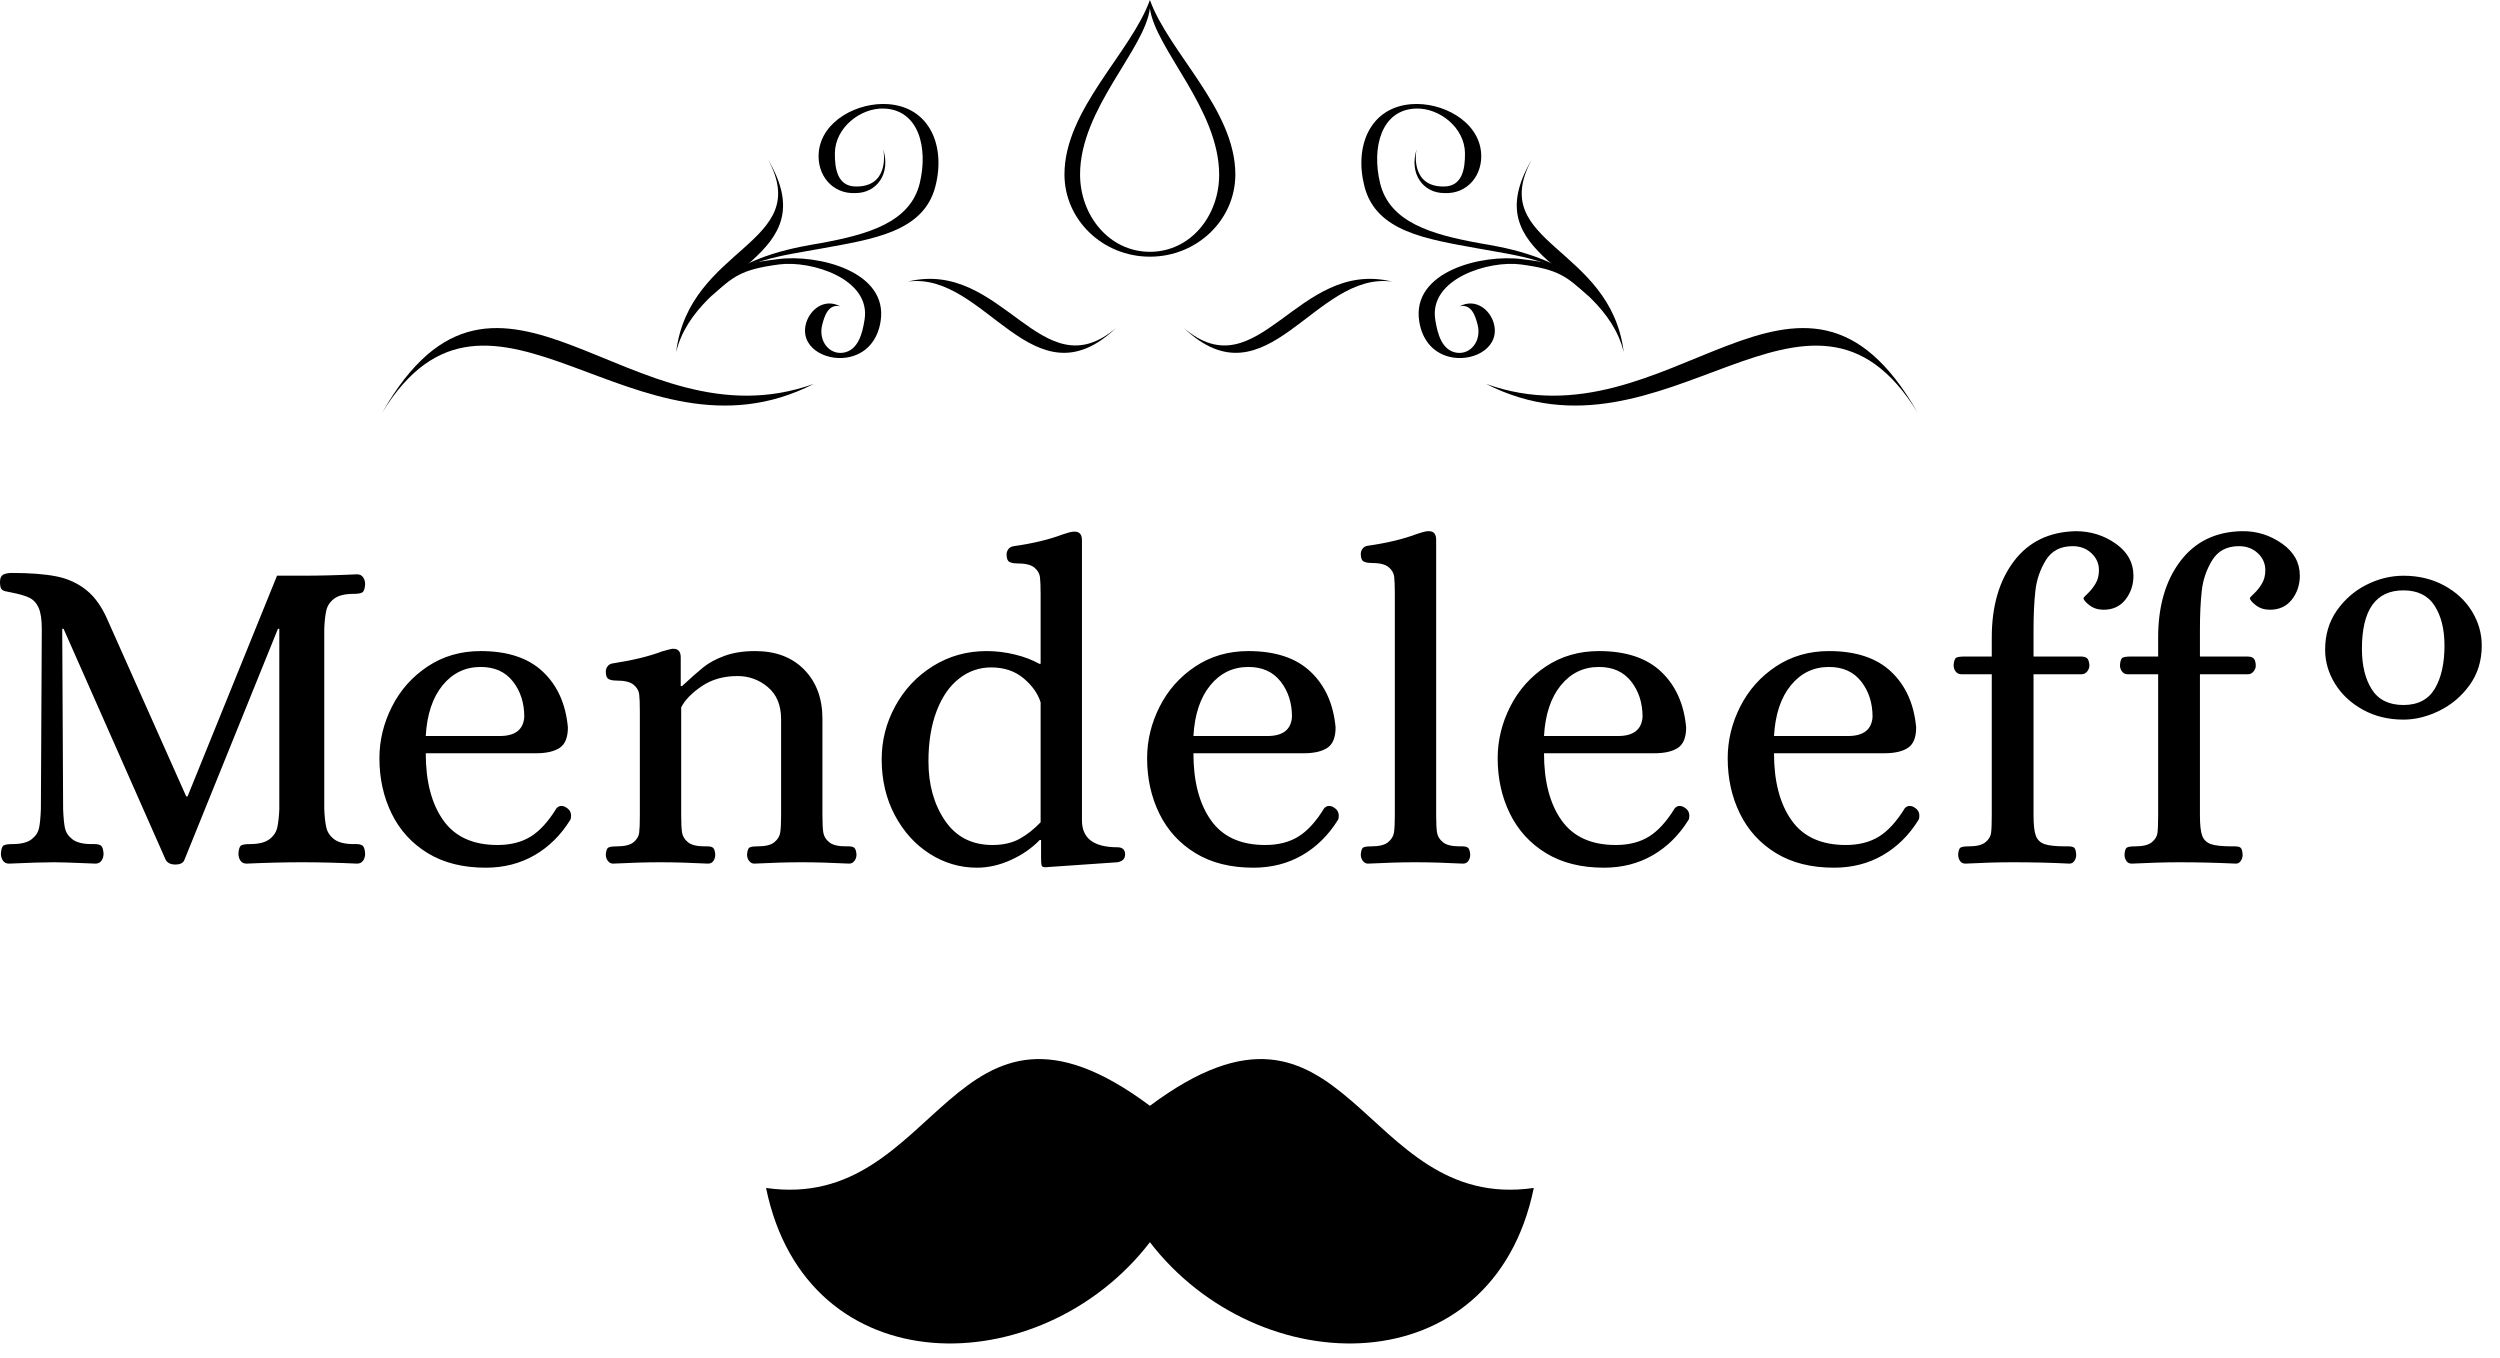 <?xml version="1.0" encoding="UTF-8"?> <svg xmlns="http://www.w3.org/2000/svg" width="116" height="63" viewBox="0 0 116 63" fill="none"> <g clip-path="url(#clip0_154_206)"> <path d="M111.52 33.39C110.819 33.39 110.191 33.237 109.637 32.931C109.083 32.624 108.652 32.222 108.346 31.727C108.04 31.231 107.886 30.705 107.886 30.151C107.886 29.45 108.069 28.841 108.433 28.323C108.798 27.805 109.258 27.407 109.812 27.13C110.366 26.853 110.936 26.714 111.52 26.714C112.22 26.714 112.847 26.864 113.402 27.163C113.956 27.462 114.387 27.86 114.693 28.356C114.999 28.852 115.153 29.384 115.153 29.954C115.153 30.654 114.967 31.264 114.595 31.781C114.223 32.299 113.755 32.697 113.194 32.974C112.632 33.251 112.074 33.39 111.52 33.39ZM111.52 32.712C112.191 32.712 112.676 32.459 112.975 31.956C113.274 31.453 113.424 30.785 113.424 29.954C113.424 29.195 113.27 28.578 112.964 28.104C112.658 27.63 112.176 27.393 111.52 27.393C110.235 27.393 109.593 28.297 109.593 30.107C109.593 30.88 109.747 31.508 110.053 31.989C110.359 32.471 110.848 32.712 111.52 32.712Z" fill="black"></path> <path d="M8.134 40.114C7.923 40.114 7.776 40.044 7.691 39.903L2.95 29.177H2.887L2.929 37.543C2.943 37.922 2.971 38.214 3.013 38.418C3.055 38.621 3.171 38.797 3.361 38.944C3.551 39.092 3.849 39.166 4.257 39.166H4.383C4.524 39.166 4.625 39.19 4.689 39.239C4.752 39.289 4.791 39.412 4.805 39.608C4.805 39.735 4.773 39.843 4.71 39.935C4.647 40.026 4.552 40.072 4.425 40.072L3.898 40.051C3.252 40.023 2.789 40.009 2.508 40.009C2.03 40.009 1.335 40.03 0.421 40.072C0.295 40.072 0.2 40.026 0.137 39.935C0.074 39.843 0.042 39.735 0.042 39.608C0.056 39.398 0.098 39.271 0.169 39.229C0.239 39.187 0.372 39.166 0.569 39.166C0.976 39.166 1.275 39.092 1.464 38.944C1.654 38.797 1.77 38.621 1.812 38.418C1.854 38.214 1.883 37.922 1.897 37.543L1.939 29.177C1.939 28.742 1.889 28.415 1.791 28.197C1.693 27.98 1.549 27.825 1.359 27.734C1.169 27.642 0.892 27.562 0.527 27.491C0.471 27.477 0.386 27.46 0.274 27.439C0.162 27.418 0.088 27.375 0.053 27.312C0.018 27.249 0 27.147 0 27.007C0 26.838 0.046 26.726 0.137 26.67C0.228 26.613 0.372 26.585 0.569 26.585C1.398 26.585 2.079 26.638 2.613 26.743C3.147 26.849 3.614 27.063 4.014 27.386C4.415 27.709 4.748 28.187 5.015 28.819L8.64 36.953H8.703L12.854 26.712H14.055C14.828 26.712 15.664 26.691 16.563 26.648C16.689 26.648 16.784 26.694 16.848 26.785C16.911 26.877 16.942 26.986 16.942 27.112C16.928 27.323 16.883 27.449 16.805 27.491C16.728 27.534 16.598 27.555 16.416 27.555C16.008 27.555 15.706 27.628 15.509 27.776C15.313 27.923 15.19 28.106 15.141 28.324C15.091 28.541 15.06 28.826 15.046 29.177V37.543C15.06 37.894 15.091 38.179 15.141 38.397C15.19 38.614 15.313 38.797 15.509 38.944C15.706 39.092 16.008 39.166 16.416 39.166H16.542C16.668 39.166 16.763 39.19 16.826 39.239C16.89 39.289 16.928 39.412 16.942 39.608C16.942 39.735 16.911 39.843 16.848 39.935C16.784 40.026 16.689 40.072 16.563 40.072C15.664 40.03 14.821 40.009 14.034 40.009C13.22 40.009 12.355 40.03 11.442 40.072C11.316 40.072 11.221 40.026 11.158 39.935C11.095 39.843 11.063 39.735 11.063 39.608C11.077 39.398 11.119 39.271 11.19 39.229C11.26 39.187 11.393 39.166 11.59 39.166C11.997 39.166 12.299 39.092 12.496 38.944C12.693 38.797 12.816 38.614 12.865 38.397C12.914 38.179 12.945 37.894 12.96 37.543V29.177H12.896L8.555 39.903C8.499 40.044 8.359 40.114 8.134 40.114ZM22.536 40.261C21.483 40.261 20.587 40.037 19.849 39.587C19.112 39.138 18.553 38.526 18.174 37.754C17.795 36.981 17.605 36.124 17.605 35.183C17.605 34.354 17.799 33.557 18.185 32.791C18.571 32.026 19.122 31.404 19.839 30.926C20.555 30.449 21.377 30.21 22.304 30.21C23.555 30.21 24.517 30.529 25.191 31.169C25.866 31.808 26.252 32.668 26.35 33.75C26.35 34.214 26.224 34.53 25.971 34.698C25.718 34.867 25.353 34.951 24.875 34.951H19.755C19.755 36.258 20.025 37.294 20.566 38.059C21.107 38.825 21.946 39.208 23.084 39.208C23.688 39.208 24.201 39.078 24.622 38.818C25.044 38.558 25.444 38.119 25.823 37.501C25.894 37.431 25.964 37.396 26.034 37.396C26.133 37.396 26.217 37.424 26.287 37.48C26.428 37.564 26.498 37.691 26.498 37.859C26.498 37.944 26.484 38.007 26.456 38.049C26.02 38.751 25.469 39.296 24.802 39.682C24.134 40.068 23.379 40.261 22.536 40.261ZM23.189 34.151C23.906 34.151 24.285 33.855 24.327 33.265C24.327 32.619 24.152 32.071 23.801 31.622C23.449 31.172 22.951 30.947 22.304 30.947C21.588 30.947 20.998 31.232 20.534 31.801C20.071 32.37 19.811 33.153 19.755 34.151H23.189ZM28.446 40.072C28.348 40.072 28.267 40.03 28.204 39.945C28.141 39.861 28.109 39.763 28.109 39.65C28.123 39.468 28.165 39.359 28.235 39.324C28.306 39.289 28.432 39.271 28.615 39.271C28.98 39.271 29.24 39.208 29.395 39.081C29.549 38.955 29.637 38.807 29.658 38.639C29.679 38.47 29.689 38.203 29.689 37.838V33.013C29.689 32.647 29.679 32.38 29.658 32.212C29.637 32.043 29.549 31.895 29.395 31.769C29.24 31.643 28.98 31.579 28.615 31.579C28.446 31.579 28.32 31.555 28.235 31.506C28.151 31.457 28.109 31.341 28.109 31.158C28.109 31.074 28.137 30.993 28.193 30.916C28.25 30.838 28.334 30.793 28.446 30.779C29.359 30.638 30.111 30.456 30.701 30.231C30.94 30.161 31.101 30.119 31.186 30.104H31.249C31.474 30.104 31.586 30.238 31.586 30.505V31.832H31.649C32.057 31.453 32.387 31.162 32.64 30.958C32.893 30.754 33.219 30.578 33.62 30.431C34.02 30.284 34.494 30.21 35.042 30.21C35.997 30.21 36.756 30.498 37.318 31.074C37.88 31.65 38.161 32.408 38.161 33.35V37.838C38.161 38.203 38.175 38.47 38.203 38.639C38.231 38.807 38.322 38.955 38.477 39.081C38.631 39.208 38.891 39.271 39.257 39.271H39.383C39.495 39.271 39.58 39.292 39.636 39.334C39.692 39.376 39.727 39.482 39.741 39.65C39.741 39.763 39.71 39.861 39.647 39.945C39.583 40.03 39.502 40.072 39.404 40.072C38.589 40.03 37.852 40.009 37.191 40.009C36.559 40.009 35.829 40.03 35 40.072C34.902 40.072 34.821 40.03 34.758 39.945C34.694 39.861 34.663 39.763 34.663 39.65C34.677 39.468 34.715 39.359 34.779 39.324C34.842 39.289 34.965 39.271 35.148 39.271C35.513 39.271 35.773 39.208 35.927 39.081C36.082 38.955 36.173 38.807 36.201 38.639C36.229 38.47 36.243 38.203 36.243 37.838V33.371C36.243 32.724 36.039 32.229 35.632 31.885C35.225 31.541 34.754 31.369 34.22 31.369C33.574 31.369 33.019 31.527 32.556 31.843C32.092 32.159 31.776 32.486 31.607 32.823V37.838C31.607 38.203 31.621 38.47 31.649 38.639C31.677 38.807 31.769 38.955 31.923 39.081C32.078 39.208 32.338 39.271 32.703 39.271H32.829C32.942 39.271 33.026 39.292 33.082 39.334C33.139 39.376 33.174 39.482 33.188 39.65C33.188 39.763 33.16 39.861 33.103 39.945C33.047 40.03 32.963 40.072 32.85 40.072C32.036 40.03 31.298 40.009 30.638 40.009C30.006 40.009 29.275 40.03 28.446 40.072ZM45.335 40.261C44.548 40.261 43.818 40.047 43.144 39.619C42.469 39.19 41.928 38.593 41.521 37.828C41.114 37.062 40.91 36.194 40.91 35.225C40.91 34.354 41.121 33.532 41.542 32.76C41.964 31.987 42.547 31.369 43.291 30.905C44.036 30.442 44.865 30.21 45.778 30.21C46.213 30.21 46.649 30.262 47.084 30.368C47.52 30.473 47.899 30.617 48.222 30.8H48.285V27.576C48.285 27.21 48.275 26.943 48.254 26.775C48.233 26.606 48.145 26.459 47.99 26.332C47.836 26.206 47.576 26.143 47.211 26.143C47.042 26.143 46.916 26.118 46.831 26.069C46.747 26.02 46.705 25.904 46.705 25.721C46.705 25.637 46.733 25.556 46.789 25.479C46.845 25.402 46.93 25.356 47.042 25.342C47.927 25.216 48.686 25.033 49.318 24.794C49.515 24.724 49.676 24.682 49.803 24.668H49.866C50.091 24.668 50.203 24.801 50.203 25.068V38.07C50.203 38.899 50.751 39.313 51.847 39.313C52.085 39.313 52.205 39.426 52.205 39.65C52.205 39.847 52.085 39.967 51.847 40.009L48.496 40.24C48.398 40.24 48.342 40.209 48.328 40.146C48.313 40.082 48.306 39.973 48.306 39.819V38.976H48.243C47.878 39.355 47.432 39.664 46.905 39.903C46.378 40.142 45.855 40.261 45.335 40.261ZM46.052 39.208C46.543 39.208 46.961 39.113 47.306 38.923C47.65 38.734 47.976 38.477 48.285 38.154V32.591C48.159 32.184 47.895 31.811 47.495 31.474C47.095 31.137 46.593 30.968 45.988 30.968C45.441 30.968 44.945 31.14 44.503 31.485C44.06 31.829 43.713 32.331 43.46 32.991C43.207 33.652 43.08 34.431 43.08 35.331C43.08 36.412 43.337 37.329 43.85 38.08C44.362 38.832 45.096 39.208 46.052 39.208ZM58.157 40.261C57.103 40.261 56.208 40.037 55.47 39.587C54.733 39.138 54.174 38.526 53.795 37.754C53.416 36.981 53.226 36.124 53.226 35.183C53.226 34.354 53.419 33.557 53.806 32.791C54.192 32.026 54.743 31.404 55.46 30.926C56.176 30.449 56.998 30.21 57.925 30.21C59.175 30.21 60.138 30.529 60.812 31.169C61.486 31.808 61.873 32.668 61.971 33.75C61.971 34.214 61.845 34.53 61.592 34.698C61.339 34.867 60.974 34.951 60.496 34.951H55.375C55.375 36.258 55.646 37.294 56.187 38.059C56.728 38.825 57.567 39.208 58.705 39.208C59.309 39.208 59.822 39.078 60.243 38.818C60.665 38.558 61.065 38.119 61.444 37.501C61.515 37.431 61.585 37.396 61.655 37.396C61.753 37.396 61.838 37.424 61.908 37.48C62.048 37.564 62.119 37.691 62.119 37.859C62.119 37.944 62.105 38.007 62.077 38.049C61.641 38.751 61.09 39.296 60.422 39.682C59.755 40.068 59 40.261 58.157 40.261ZM58.81 34.151C59.527 34.151 59.906 33.855 59.948 33.265C59.948 32.619 59.773 32.071 59.421 31.622C59.07 31.172 58.571 30.947 57.925 30.947C57.209 30.947 56.619 31.232 56.155 31.801C55.691 32.37 55.432 33.153 55.375 34.151H58.81ZM63.477 40.072C63.379 40.072 63.298 40.03 63.235 39.945C63.172 39.861 63.14 39.763 63.14 39.65C63.154 39.468 63.193 39.359 63.256 39.324C63.319 39.289 63.442 39.271 63.625 39.271C63.99 39.271 64.25 39.208 64.404 39.081C64.559 38.955 64.65 38.807 64.678 38.639C64.706 38.47 64.72 38.203 64.72 37.838V27.555C64.72 27.189 64.71 26.922 64.689 26.754C64.668 26.585 64.58 26.438 64.425 26.311C64.271 26.185 64.011 26.122 63.646 26.122C63.477 26.122 63.351 26.097 63.266 26.048C63.182 25.999 63.14 25.883 63.14 25.7C63.14 25.616 63.168 25.535 63.224 25.458C63.28 25.381 63.365 25.335 63.477 25.321C64.362 25.195 65.121 25.012 65.753 24.773C65.95 24.703 66.111 24.661 66.237 24.647H66.301C66.525 24.647 66.638 24.78 66.638 25.047V37.838C66.638 38.203 66.652 38.47 66.68 38.639C66.708 38.807 66.799 38.955 66.954 39.081C67.109 39.208 67.368 39.271 67.734 39.271H67.86C67.973 39.271 68.057 39.292 68.113 39.334C68.169 39.376 68.204 39.482 68.218 39.65C68.218 39.763 68.19 39.861 68.134 39.945C68.078 40.03 67.994 40.072 67.881 40.072C67.066 40.03 66.329 40.009 65.668 40.009C65.036 40.009 64.306 40.03 63.477 40.072ZM74.423 40.261C73.37 40.261 72.474 40.037 71.737 39.587C70.999 39.138 70.441 38.526 70.061 37.754C69.682 36.981 69.492 36.124 69.492 35.183C69.492 34.354 69.686 33.557 70.072 32.791C70.458 32.026 71.01 31.404 71.726 30.926C72.443 30.449 73.264 30.21 74.192 30.21C75.442 30.21 76.404 30.529 77.079 31.169C77.753 31.808 78.139 32.668 78.237 33.75C78.237 34.214 78.111 34.53 77.858 34.698C77.605 34.867 77.24 34.951 76.762 34.951H71.642C71.642 36.258 71.912 37.294 72.453 38.059C72.994 38.825 73.833 39.208 74.971 39.208C75.575 39.208 76.088 39.078 76.51 38.818C76.931 38.558 77.331 38.119 77.711 37.501C77.781 37.431 77.851 37.396 77.921 37.396C78.02 37.396 78.104 37.424 78.174 37.48C78.315 37.564 78.385 37.691 78.385 37.859C78.385 37.944 78.371 38.007 78.343 38.049C77.907 38.751 77.356 39.296 76.689 39.682C76.021 40.068 75.266 40.261 74.423 40.261ZM75.077 34.151C75.793 34.151 76.172 33.855 76.215 33.265C76.215 32.619 76.039 32.071 75.688 31.622C75.337 31.172 74.838 30.947 74.192 30.947C73.475 30.947 72.885 31.232 72.421 31.801C71.958 32.37 71.698 33.153 71.642 34.151H75.077ZM85.096 40.261C84.042 40.261 83.147 40.037 82.409 39.587C81.672 39.138 81.113 38.526 80.734 37.754C80.354 36.981 80.165 36.124 80.165 35.183C80.165 34.354 80.358 33.557 80.744 32.791C81.131 32.026 81.682 31.404 82.398 30.926C83.115 30.449 83.937 30.21 84.864 30.21C86.114 30.21 87.077 30.529 87.751 31.169C88.425 31.808 88.812 32.668 88.91 33.75C88.91 34.214 88.784 34.53 88.531 34.698C88.278 34.867 87.912 34.951 87.435 34.951H82.314C82.314 36.258 82.585 37.294 83.126 38.059C83.666 38.825 84.506 39.208 85.644 39.208C86.248 39.208 86.76 39.078 87.182 38.818C87.603 38.558 88.004 38.119 88.383 37.501C88.453 37.431 88.524 37.396 88.594 37.396C88.692 37.396 88.776 37.424 88.847 37.48C88.987 37.564 89.058 37.691 89.058 37.859C89.058 37.944 89.043 38.007 89.015 38.049C88.58 38.751 88.028 39.296 87.361 39.682C86.694 40.068 85.939 40.261 85.096 40.261ZM85.749 34.151C86.466 34.151 86.845 33.855 86.887 33.265C86.887 32.619 86.711 32.071 86.36 31.622C86.009 31.172 85.51 30.947 84.864 30.947C84.147 30.947 83.558 31.232 83.094 31.801C82.63 32.37 82.37 33.153 82.314 34.151H85.749ZM91.195 40.072C91.083 40.072 90.999 40.03 90.943 39.945C90.886 39.861 90.858 39.763 90.858 39.65C90.872 39.468 90.911 39.359 90.974 39.324C91.037 39.289 91.16 39.271 91.343 39.271C91.708 39.271 91.968 39.208 92.123 39.081C92.277 38.955 92.365 38.811 92.386 38.649C92.407 38.488 92.418 38.217 92.418 37.838V31.285H91.006C90.894 31.285 90.806 31.242 90.742 31.158C90.679 31.074 90.648 30.975 90.648 30.863C90.662 30.666 90.704 30.55 90.774 30.515C90.844 30.48 90.971 30.463 91.153 30.463H92.418V29.578C92.418 28.131 92.758 26.954 93.44 26.048C94.121 25.142 95.08 24.675 96.316 24.647C97.004 24.647 97.623 24.84 98.171 25.226C98.719 25.612 98.992 26.108 98.992 26.712C98.992 27.133 98.87 27.502 98.624 27.818C98.378 28.134 98.037 28.292 97.602 28.292C97.349 28.292 97.131 28.222 96.948 28.081C96.766 27.941 96.674 27.828 96.674 27.744C96.674 27.73 96.741 27.66 96.875 27.534C97.008 27.407 97.127 27.256 97.233 27.08C97.338 26.905 97.391 26.698 97.391 26.459C97.391 26.15 97.275 25.886 97.043 25.669C96.811 25.451 96.52 25.342 96.169 25.342C95.607 25.342 95.192 25.56 94.925 25.995C94.659 26.431 94.497 26.905 94.441 27.418C94.385 27.93 94.356 28.524 94.356 29.198V30.463H96.421H96.548C96.674 30.463 96.769 30.487 96.832 30.536C96.896 30.586 96.934 30.694 96.948 30.863C96.948 30.975 96.913 31.074 96.843 31.158C96.773 31.242 96.689 31.285 96.59 31.285H94.356V37.838C94.356 38.274 94.391 38.586 94.462 38.776C94.532 38.965 94.665 39.096 94.862 39.166C95.059 39.236 95.389 39.271 95.853 39.271H95.979C96.105 39.271 96.193 39.292 96.243 39.334C96.292 39.376 96.323 39.482 96.337 39.65C96.337 39.763 96.309 39.861 96.253 39.945C96.197 40.03 96.119 40.072 96.021 40.072C95.206 40.03 94.328 40.009 93.387 40.009C92.727 40.009 91.996 40.03 91.195 40.072ZM98.916 40.072C98.804 40.077 98.719 40.03 98.663 39.945C98.607 39.861 98.573 39.763 98.579 39.65C98.587 39.467 98.631 39.359 98.694 39.324C98.758 39.289 98.881 39.271 99.063 39.271C99.428 39.271 99.688 39.208 99.843 39.081C99.997 38.955 100.085 38.811 100.106 38.649C100.127 38.488 100.138 38.217 100.138 37.838V31.285H98.726C98.614 31.285 98.526 31.242 98.463 31.158C98.399 31.074 98.363 30.975 98.368 30.863C98.376 30.666 98.424 30.55 98.494 30.515C98.564 30.48 98.691 30.463 98.874 30.463H100.138V29.578C100.138 28.131 100.479 26.954 101.16 26.048C101.841 25.142 102.8 24.665 104.036 24.647C104.724 24.637 105.343 24.84 105.891 25.226C106.438 25.612 106.712 26.108 106.712 26.712C106.712 27.133 106.59 27.502 106.344 27.818C106.098 28.134 105.757 28.292 105.322 28.292C105.069 28.292 104.851 28.222 104.668 28.081C104.486 27.941 104.395 27.828 104.395 27.744C104.395 27.73 104.461 27.66 104.595 27.534C104.728 27.407 104.848 27.256 104.953 27.08C105.058 26.905 105.111 26.698 105.111 26.459C105.111 26.15 104.995 25.886 104.763 25.669C104.532 25.451 104.24 25.342 103.889 25.342C103.327 25.342 102.912 25.56 102.646 25.995C102.379 26.431 102.217 26.905 102.161 27.418C102.105 27.93 102.077 28.524 102.077 29.198V30.463H104.142H104.268C104.395 30.463 104.489 30.487 104.553 30.536C104.616 30.586 104.66 30.694 104.668 30.863C104.674 30.975 104.633 31.074 104.563 31.158C104.493 31.242 104.408 31.285 104.31 31.285H102.077V37.838C102.077 38.273 102.112 38.586 102.182 38.776C102.252 38.965 102.386 39.096 102.582 39.166C102.779 39.236 103.109 39.271 103.573 39.271H103.699C103.826 39.271 103.913 39.292 103.963 39.334C104.012 39.376 104.049 39.481 104.057 39.65C104.063 39.763 104.029 39.861 103.973 39.945C103.917 40.03 103.839 40.076 103.741 40.072C102.926 40.034 102.048 40.009 101.107 40.009C100.447 40.009 99.717 40.035 98.916 40.072Z" fill="black"></path> <path fill-rule="evenodd" clip-rule="evenodd" d="M35.545 55.121C37.437 64.35 48.302 64.207 53.356 57.639C58.41 64.207 69.275 64.35 71.168 55.121C63.059 56.289 62.611 44.407 53.356 51.309C44.101 44.407 43.653 56.289 35.545 55.121Z" fill="black"></path> <path fill-rule="evenodd" clip-rule="evenodd" d="M17.734 19.148C22.769 10.939 29.456 22.067 37.762 17.811C29.243 20.886 23.181 9.591 17.734 19.148Z" fill="black"></path> <path fill-rule="evenodd" clip-rule="evenodd" d="M88.978 19.148C83.943 10.939 77.256 22.067 68.951 17.811C77.469 20.886 83.531 9.591 88.978 19.148Z" fill="black"></path> <path d="M40.98 6.925C41.34 8.067 40.677 8.957 39.698 8.959C38.611 9.014 37.895 8.108 37.99 7.069C38.124 5.595 39.816 4.731 41.208 4.832C43.144 4.973 43.891 6.783 43.397 8.667C42.85 10.755 40.522 11.092 38.158 11.524C36.201 11.881 34.511 12.036 33.04 13.433C34.449 11.8 37.338 11.417 38.07 11.283C40.284 10.879 42.236 10.319 42.677 8.499C43.072 6.863 42.635 5.091 41.013 5.037C39.929 5 38.751 5.918 38.738 7.106C38.73 7.848 38.87 8.631 39.681 8.653C41.208 8.694 41.044 7.178 40.98 6.925Z" fill="black"></path> <path d="M38.151 15.07C37.959 15.825 38.483 16.466 39.129 16.365C39.803 16.259 40.013 15.502 40.115 14.838C40.426 12.928 37.625 12.073 36.147 12.27C34.362 12.508 34.039 12.824 32.995 13.745C34.103 12.169 34.952 12.177 36.083 12.026C37.928 11.779 41.233 12.582 40.859 14.914C40.724 15.795 40.177 16.45 39.288 16.59C38.251 16.752 37.085 16.079 37.407 14.982C37.593 14.347 38.268 13.828 38.983 14.213C38.427 14.083 38.248 14.688 38.151 15.07Z" fill="black"></path> <path fill-rule="evenodd" clip-rule="evenodd" d="M35.634 7.397C37.771 11.335 31.984 11.4 31.372 16.336C32.357 12.348 38.351 11.99 35.634 7.397Z" fill="black"></path> <path fill-rule="evenodd" clip-rule="evenodd" d="M51.787 15.215C48.316 18.187 46.523 11.989 42.12 13.066C45.723 12.578 47.921 18.893 51.787 15.215Z" fill="black"></path> <path d="M65.732 6.925C65.372 8.067 66.035 8.957 67.015 8.959C68.102 9.014 68.817 8.108 68.722 7.069C68.588 5.595 66.897 4.731 65.504 4.832C63.569 4.973 62.822 6.783 63.315 8.667C63.862 10.755 66.191 11.092 68.555 11.524C70.511 11.881 72.201 12.036 73.673 13.433C72.264 11.8 69.375 11.417 68.642 11.283C66.428 10.879 64.476 10.319 64.036 8.499C63.64 6.863 64.077 5.091 65.699 5.037C66.783 5 67.962 5.918 67.975 7.106C67.983 7.848 67.843 8.631 67.032 8.653C65.504 8.694 65.668 7.178 65.732 6.925Z" fill="black"></path> <path d="M68.562 15.07C68.753 15.825 68.229 16.466 67.583 16.365C66.909 16.259 66.7 15.502 66.597 14.838C66.286 12.928 69.087 12.073 70.566 12.27C72.35 12.508 72.674 12.824 73.718 13.745C72.61 12.169 71.761 12.177 70.63 12.026C68.785 11.779 65.48 12.582 65.853 14.914C65.989 15.795 66.535 16.45 67.425 16.59C68.462 16.752 69.627 16.079 69.306 14.982C69.12 14.347 68.444 13.828 67.73 14.213C68.286 14.083 68.465 14.688 68.562 15.07Z" fill="black"></path> <path fill-rule="evenodd" clip-rule="evenodd" d="M71.078 7.397C68.942 11.335 74.729 11.4 75.341 16.336C74.355 12.348 68.361 11.99 71.078 7.397Z" fill="black"></path> <path fill-rule="evenodd" clip-rule="evenodd" d="M54.925 15.215C58.396 18.187 60.19 11.989 64.593 13.066C60.989 12.578 58.791 18.893 54.925 15.215Z" fill="black"></path> <path d="M50.115 8.094C50.115 10.013 51.478 11.684 53.356 11.684C55.233 11.684 56.569 10.025 56.569 8.107C56.569 5.063 53.609 2.283 53.355 0.383C53.134 2.283 50.115 5.05 50.115 8.094ZM50.556 10.795C49.837 10.104 49.391 9.15 49.391 8.094C49.391 5.08 52.472 2.458 53.356 0C54.238 2.446 57.32 5.076 57.32 8.094C57.32 9.15 56.875 10.104 56.156 10.795C55.438 11.484 54.448 11.91 53.356 11.91C52.263 11.91 51.273 11.484 50.556 10.795Z" fill="black"></path> </g> <defs> <clipPath id="clip0_154_206"> <rect width="116" height="63" fill="white"></rect> </clipPath> </defs> </svg> 